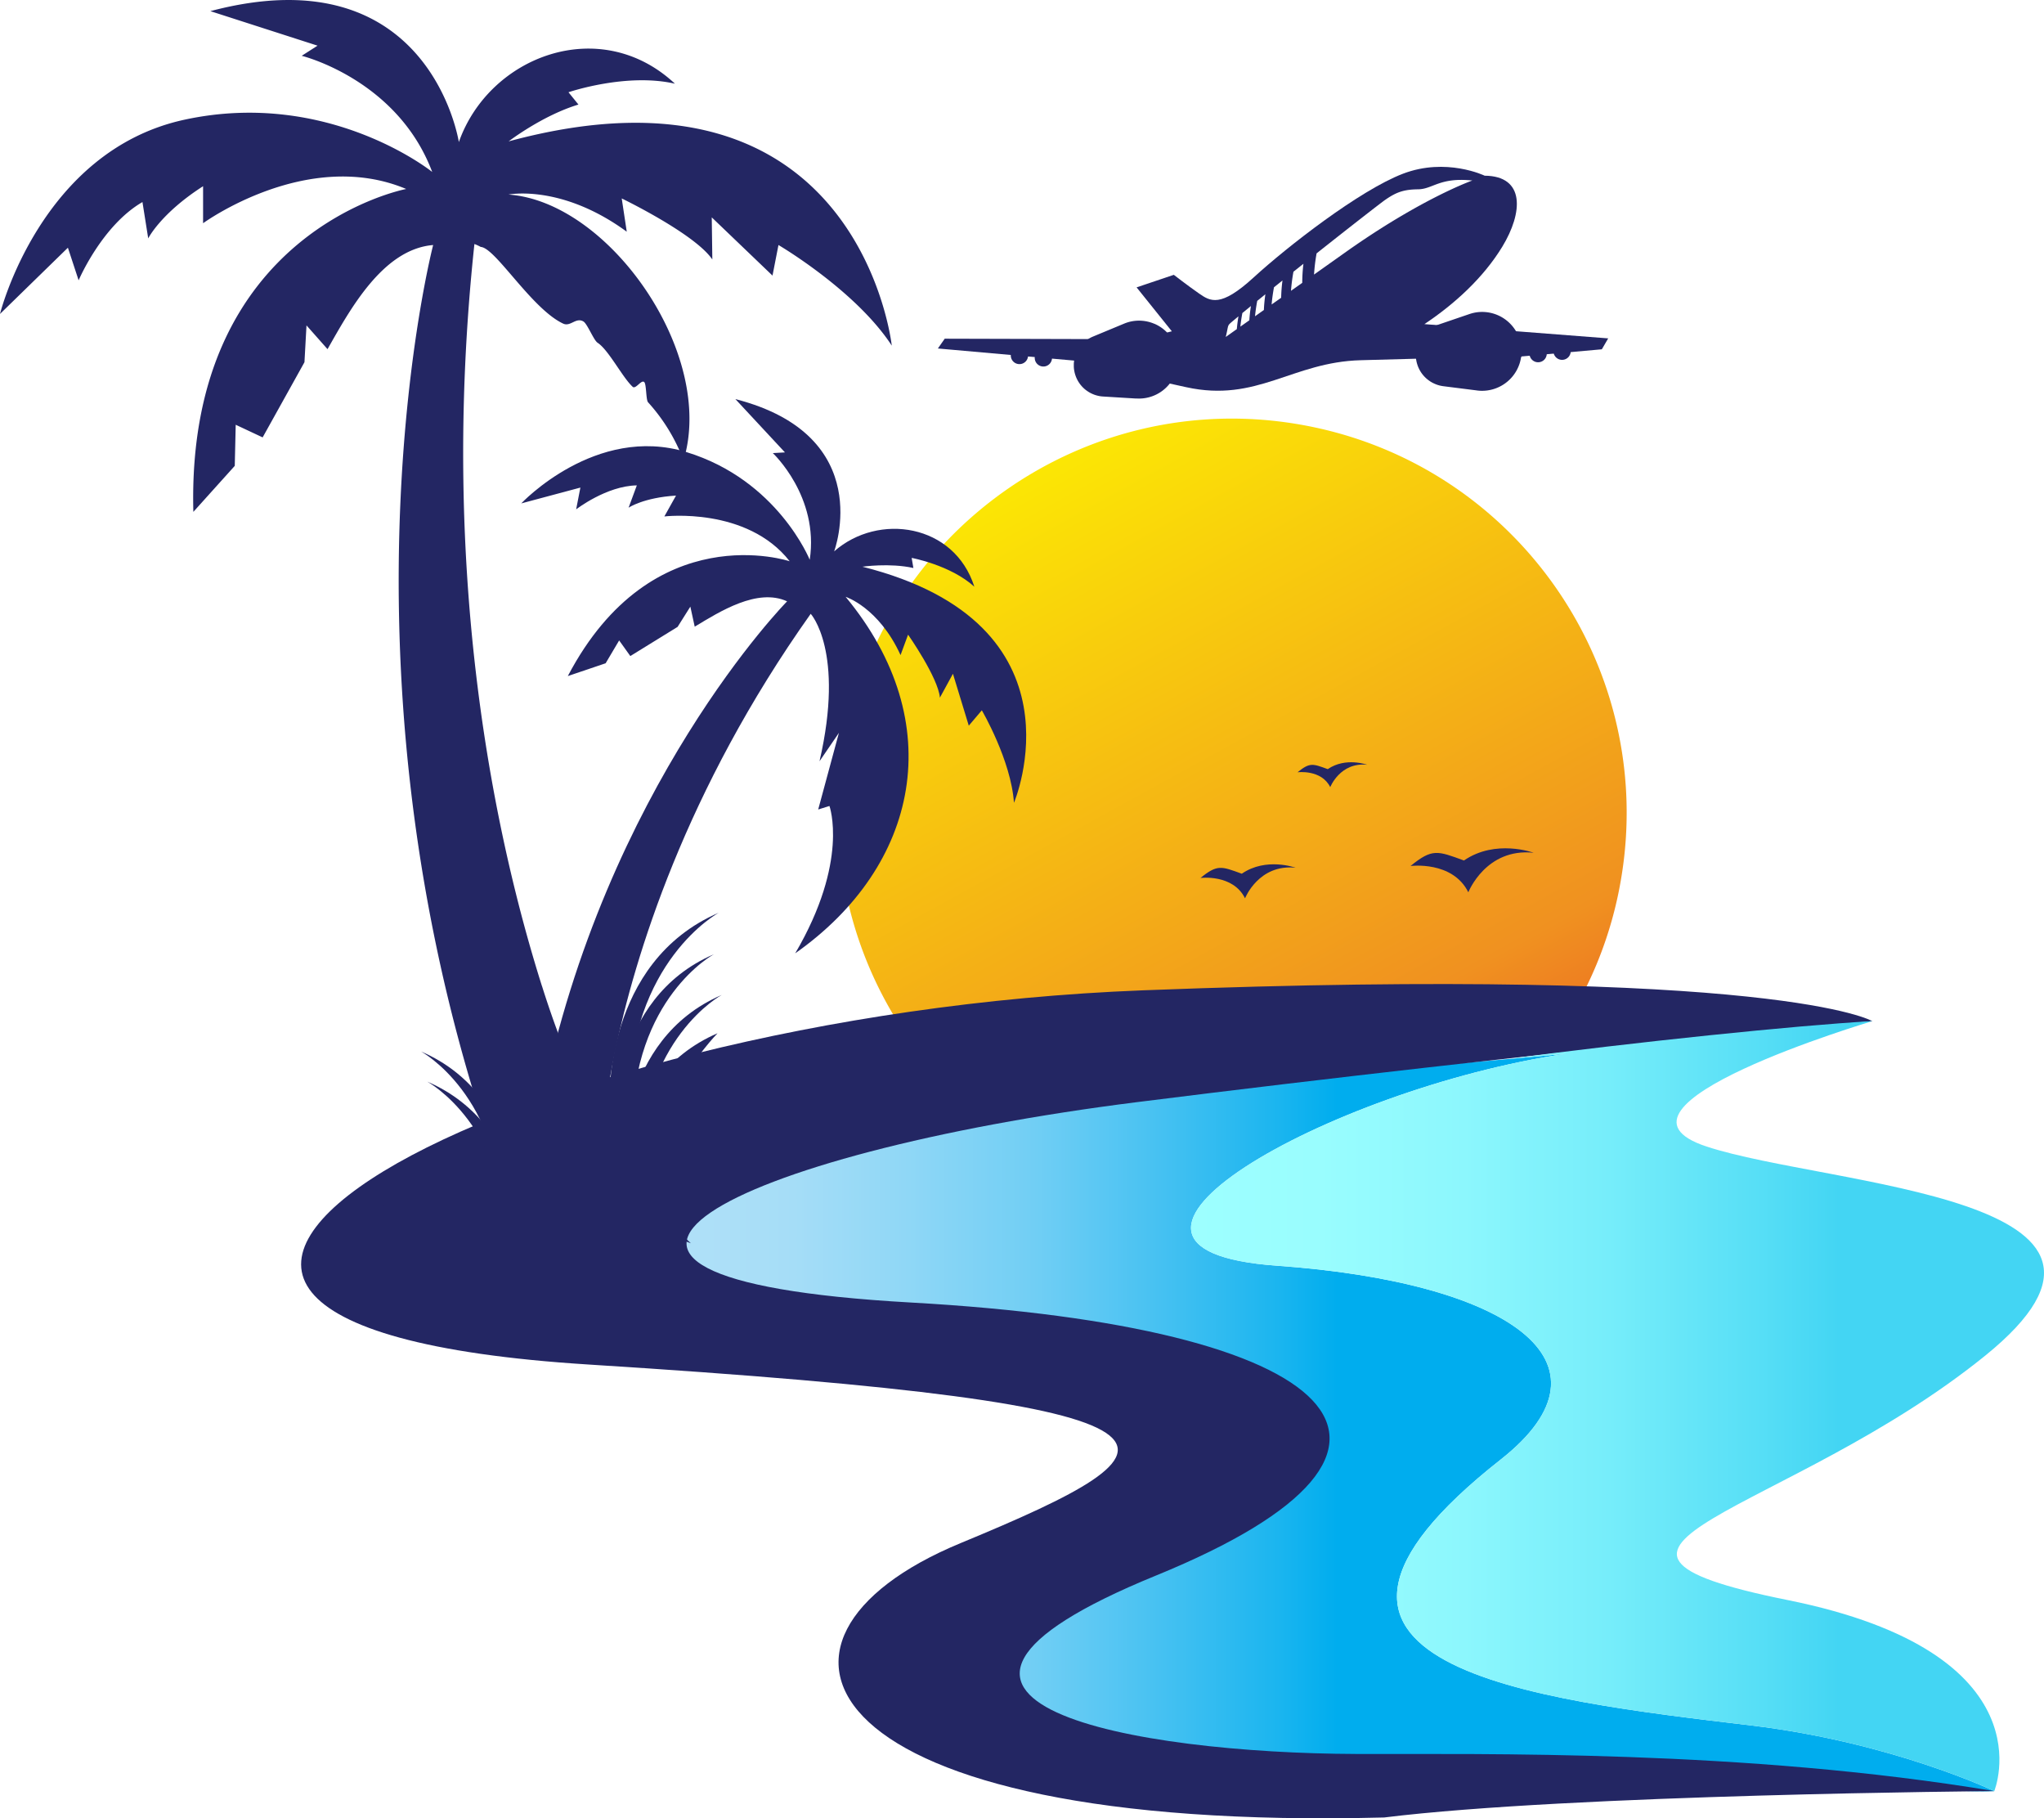 <svg xmlns="http://www.w3.org/2000/svg" xmlns:xlink="http://www.w3.org/1999/xlink" viewBox="0 0 1253.76 1115.03"><defs><style>.cls-1{mask:url(#mask);filter:url(#luminosity-noclip-2);}.cls-2,.cls-3,.cls-4,.cls-5,.cls-7,.cls-8,.cls-9{fill-rule:evenodd;}.cls-2{mix-blend-mode:multiply;fill:url(#linear-gradient);}.cls-3{fill:#232663;}.cls-4{fill:#fff;}.cls-5{fill:url(#linear-gradient-2);}.cls-6{mask:url(#mask-2);}.cls-7{fill:url(#linear-gradient-3);}.cls-8{fill:url(#linear-gradient-4);}.cls-9{fill:url(#linear-gradient-5);}.cls-10{filter:url(#luminosity-noclip);}</style><filter id="luminosity-noclip" x="532.24" y="-9041.5" width="447.25" height="32766" filterUnits="userSpaceOnUse" color-interpolation-filters="sRGB"><feFlood flood-color="#fff" result="bg"/><feBlend in="SourceGraphic" in2="bg"/></filter><mask id="mask" x="532.24" y="-9041.5" width="447.25" height="32766" maskUnits="userSpaceOnUse"><g class="cls-10"/></mask><linearGradient id="linear-gradient" x1="755.86" y1="271.46" x2="755.86" y2="839.65" gradientUnits="userSpaceOnUse"><stop offset="0" stop-color="#fff"/><stop offset="0.15" stop-color="#c6c6c6"/><stop offset="0.31" stop-color="#909090"/><stop offset="0.47" stop-color="#646464"/><stop offset="0.62" stop-color="#414141"/><stop offset="0.76" stop-color="#282828"/><stop offset="0.89" stop-color="#191919"/><stop offset="1" stop-color="#141414"/></linearGradient><linearGradient id="linear-gradient-2" x1="632.13" y1="273.58" x2="967.85" y2="884.15" gradientUnits="userSpaceOnUse"><stop offset="0" stop-color="#fcea03"/><stop offset="0.19" stop-color="#f8cc0d"/><stop offset="0.59" stop-color="#f09120"/><stop offset="0.81" stop-color="#e85025"/></linearGradient><filter id="luminosity-noclip-2" x="532.24" y="274.98" width="447.25" height="370.63" filterUnits="userSpaceOnUse" color-interpolation-filters="sRGB"><feFlood flood-color="#fff" result="bg"/><feBlend in="SourceGraphic" in2="bg"/></filter><mask id="mask-2" x="532.24" y="274.98" width="447.25" height="370.63" maskUnits="userSpaceOnUse"><g class="cls-1"><path class="cls-2" d="M587.38,645.61c45.15-9.25,90.58-17.51,136.16-24.18,63.52-9.29,158.09-20.81,224.52-8.47a222.9,222.9,0,0,0,28.09-76c21.15-121.66-60.32-237.43-182-258.59s-237.43,60.31-258.59,182a223.16,223.16,0,0,0,51.81,185.31"/></g></mask><linearGradient id="linear-gradient-3" x1="755.86" y1="271.46" x2="755.86" y2="839.65" gradientUnits="userSpaceOnUse"><stop offset="0" stop-color="#fceace"/><stop offset="0.07" stop-color="#fceab5"/><stop offset="0.25" stop-color="#fcea7f"/><stop offset="0.42" stop-color="#fcea53"/><stop offset="0.59" stop-color="#fcea30"/><stop offset="0.74" stop-color="#fcea17"/><stop offset="0.88" stop-color="#fcea08"/><stop offset="1" stop-color="#fcea03"/></linearGradient><linearGradient id="linear-gradient-4" x1="346.88" y1="872.35" x2="1223.25" y2="872.35" gradientUnits="userSpaceOnUse"><stop offset="0" stop-color="#b6e2f8"/><stop offset="0.07" stop-color="#b2e1f8"/><stop offset="0.16" stop-color="#a5ddf7"/><stop offset="0.24" stop-color="#8fd7f6"/><stop offset="0.33" stop-color="#70cef4"/><stop offset="0.41" stop-color="#49c2f2"/><stop offset="0.5" stop-color="#1ab5ef"/><stop offset="0.54" stop-color="#00adee"/><stop offset="1" stop-color="#00adee"/></linearGradient><linearGradient id="linear-gradient-5" x1="730.55" y1="862.27" x2="1253.76" y2="862.27" gradientUnits="userSpaceOnUse"><stop offset="0" stop-color="#9dffff"/><stop offset="0.15" stop-color="#99fdfe"/><stop offset="0.32" stop-color="#8cf7fd"/><stop offset="0.49" stop-color="#76edfa"/><stop offset="0.66" stop-color="#58dff6"/><stop offset="0.76" stop-color="#43d5f3"/><stop offset="1" stop-color="#43d5f3"/></linearGradient></defs><g id="Слой_2" data-name="Слой 2"><g id="Layer_1" data-name="Layer 1"><path class="cls-3" d="M579.48,207.7l-4.2,6,94.52,8.39,15.39,6,42.4,9.34C771.2,247,792.51,222,834.71,220.89l44.3-1.2,9.8,5.4,13,10.09,16.27.7,15.19-17.29,49.27-4.39,3.9-6.7L873.7,198.76c18.44-12.26,36.13-28.37,47.75-47.42,12.8-21,14.09-43.41-10.77-43.6,0,0-23.59-11.39-50.18-1.19S789.41,151.4,769,170.11s-26.61,14.69-33.64,9.79S720,168.53,720,168.53l-22.83,7.69,21.62,26.94L699.4,208h-7.5Z"/><path class="cls-3" d="M920.07,193.91a24.1,24.1,0,0,0-18.46-1.42h0l-.24.07-.32.12-19.3,6.58-.87.31-.86.35-.84.39-.83.43-.8.48-.79.5-.75.57-.74.58-.7.63-.68.66-.65.7-.62.74-.58.77-.54.82L871,208l-.48.88-.42.9-.39.91-.32.92-.28.93-.23.93-.19.94-.12.94-.09.94-.05.93v.94l.05.94.08.92.15.92.18.92.23.9.27.89.3.87.35.86.4.85.43.82.47.8.51.79.55.75.6.74.62.7.67.68.7.65.74.61.77.58.8.56.85.51.88.47.9.42.91.38.91.33.93.28.93.23.94.18.94.14,20.21,2.55.53.08h0a24.19,24.19,0,0,0,13.79-45.6"/><path class="cls-4" d="M758.63,201.83l-6.77,4.8c2-8.13.47-6.48,4.79-10.14l3-2.5c-.41,2.47-.77,5.14-1,7.84m7.69-5.43-5.52,3.9c.3-2.92.75-5.77,1.22-8.32l5.27-4.32C766.87,190.39,766.5,193.37,766.32,196.4Zm8.93-6.32-5.45,3.86c.31-3.39.83-6.66,1.35-9.43l5-4.06C775.73,183.43,775.38,186.74,775.25,190.08Zm10.59-7.49L780,186.71c.32-3.89.9-7.58,1.44-10.53l5.21-4.18A97.8,97.8,0,0,0,785.84,182.59Zm12.94-9.15-6.93,4.9a112,112,0,0,1,1.51-11.7l6.12-4.88A100.77,100.77,0,0,0,798.78,173.44Zm104.31-62.75s-30.89,10.82-77.36,43.68l-19.74,14a114.32,114.32,0,0,1,1.57-13c20.58-16.3,39.34-30.91,42.09-32.82,6.5-4.49,11-6.36,20.13-6.46S883,108.6,903.09,110.69Z"/><path class="cls-3" d="M708.07,198.56a23.83,23.83,0,0,0-18.29-.21l-.58.24-18.56,7.71-.85.36-.82.4-.81.45-.78.47-.76.53-.74.55-.72.59-.68.63-.66.66-.62.7-.59.74-.56.76-.53.8-.49.84-.45.86-.41.89-.36.92-.32.92-.26.92-.22.94-.16.93-.12.94-.07.93,0,.94,0,.93.06.92.11.92.16.91.19.9.24.88.28.87.32.87.36.84.4.82.44.81.48.78.52.77.55.74.6.71.62.69.67.65.69.63.74.59.77.55.8.53.82.49.87.45.9.41.91.37.92.31.93.26.93.22.93.17.94.12.94.07,20,1.22h.05l.59,0a23.9,23.9,0,0,0,10.66-45.85"/><path class="cls-3" d="M640,214.16a5.3,5.3,0,1,0,5.29,5.3,5.3,5.3,0,0,0-5.29-5.3"/><path class="cls-3" d="M625.31,212.69a5.3,5.3,0,1,0,5.3,5.3,5.29,5.29,0,0,0-5.3-5.3"/><path class="cls-3" d="M943.46,211.55a5.3,5.3,0,1,1-5.3,5.3,5.3,5.3,0,0,1,5.3-5.3"/><path class="cls-3" d="M958.16,210.07a5.3,5.3,0,1,1-5.3,5.3,5.3,5.3,0,0,1,5.3-5.3"/><path class="cls-5" d="M797.3,260.32c131.61,22.89,219.75,148.13,196.86,279.74a240.9,240.9,0,0,1-37.49,93.47C872.15,612.26,699,641,580.89,665.63a241.54,241.54,0,0,1-63.33-208.46C540.45,325.56,665.7,237.42,797.3,260.32"/><g class="cls-6"><path class="cls-7" d="M587.38,645.61c45.15-9.25,90.58-17.51,136.16-24.18,63.52-9.29,158.09-20.81,224.52-8.47a222.9,222.9,0,0,0,28.09-76c21.15-121.66-60.32-237.43-182-258.59s-237.43,60.31-258.59,182a223.16,223.16,0,0,0,51.81,185.31"/></g><path class="cls-8" d="M960.56,646.18s-169.89,16-311.24,25.14-403.1,79-261.88,113.23,374,35.34,394.18,81S761.93,930.11,677.5,970.25s-68.88,72.33-31.56,87.41,159.15,30.93,331.17,24.69c0,0,81.09-2.15,151,8s95.15,8,95.15,8-62.48-29.85-148.58-40.19c-133.68-16-316-35.88-154.18-163.12,76.19-59.92,4.26-108.82-137.22-118.88s30.66-108.18,177.29-130"/><path class="cls-3" d="M1148.45,626.19S1092,592.25,701.26,607.28-37.35,811.71,361,836.76,732.8,886.88,589.18,946.29s-92.77,177.43,259.88,168.23c115-14.19,373.55-16.16,374.19-16.17-154-25.66-313.73-22.5-391.55-22.77-133.9-.45-314.65-31-122.54-109.46S822.49,813.49,558.71,798.74,448.87,707.08,697.63,675.83s450.82-49.64,450.82-49.64"/><path class="cls-3" d="M332.43,604.71C304.05,514.9,269.06,354.28,291,149.64a28.92,28.92,0,0,1,3.88,1.79c8.95.44,31.17,37.89,50.52,47,4.52,2.13,7.82-4,12.43-1.31,2.46,1.44,6.3,11.5,8.74,13.08,6.76,4.4,15.28,21.3,21.51,27,1.87,1.7,5.35-4.67,7.12-2.86,1.33,1.36,1,10.92,2.3,12.34a111.16,111.16,0,0,1,21.77,35.63c19.86-65-45.34-158.59-107.35-163,0,0,32.33-6.62,72.52,22.78l-3.08-20.4s44.77,21.58,55.57,37.43l-.35-25.82L473.84,169l3.66-18.75S524.87,178,547,211.94c0,0-19.8-183.4-235-125.25,0,0,20.65-15.89,42.81-22.57l-6.11-7.55S384.13,44.45,414,51.33c-45.72-42.76-113.9-17.11-132.55,35.8,0,0-17.66-116-152.42-80.3L194.78,28l-9.72,6.22s58.66,14.41,80.05,71.22c0,0-63.5-51.14-151.89-32.05S0,192.52,0,192.52L41.65,151.9l6.58,20s14.2-33.53,39.15-48l3.53,22.29s7.62-15.29,33.66-32l0,22.7s63.8-46.51,124.59-21c0,0-135.12,25.43-130.56,198L144,285.68l.58-25.21,16.52,7.75,25.65-46.1L188,199.54l12.9,14.57c13.77-24.18,33.85-61.32,64.79-63.85,0,0-63.81,245,30.32,537.21q-41.55,26.5-83.12,53c94.75-7.9,174.26,8.15,210.86,21.92-46.48-43.33-72.6-98.47-91.29-157.67"/><path class="cls-3" d="M377,646c12.35-59.58,43.32-161.16,120.28-269.6,0,0,21,22.88,5.4,90.42l11.9-17.42-12.71,47,6.9-2.15s12.24,33.74-21,90.35c76-53.43,94.75-141.58,30.92-218.62,0,0,20.32,6.46,33.69,35.73L557,389.19s18.44,26.29,19.52,38.63l8-14.65L594.24,445l8-9.42s17.95,30.6,19.71,56.72c0,0,46.73-109.63-92.94-144.78,0,0,16.64-2.44,31.25.79l-1.06-6.19s23.8,4.36,38.45,17.66c-12.27-38.54-58.79-45.59-86-21.66,0,0,26.66-71-60.57-93.38l30.4,32.68-7.44.43s28.51,26.64,22.64,65.42c0,0-19.64-48.87-75.51-66s-101.43,31.43-101.43,31.43L356,299l-2.6,13.35s18.59-14.41,37.22-14.7l-5.05,13.68s9.13-6.21,29.09-7.42l-7.15,12.79s50.64-6.07,76.88,27.48c0,0-84.2-28.32-136.1,70.4l23.2-7.85,8.29-14,6.85,9.58,29-17.89L423.45,372l2.68,12.29c15.39-9.29,38.43-23.88,56.67-15.54,0,0-111.54,113.12-150.7,307.52l-10.39.36-12.2,21.07c14.3,11.27,52.9,46.68,69.18,66C366.17,724.59,368.86,685.27,377,646"/><path class="cls-3" d="M377.14,690.05s-3.32-77.31,60.72-104.86c0,0-49.75,26.78-50,105.62l-10.93,19.37Z"/><path class="cls-3" d="M381.94,715s-3.32-77.3,60.73-104.86c0,0-49.77,26.79-50,105.62L381.72,735.1Z"/><path class="cls-3" d="M379.41,738.49s-3.31-77.31,60.72-104.87c0,0-56.18,57.19-38.1,117.85l-22.83,7.16Z"/><path class="cls-3" d="M373.91,675.49s-3.66-85.37,67-115.8c0,0-54.94,29.58-55.22,116.64l-12.07,21.39Z"/><path class="cls-3" d="M322.8,768.15s3.32-77.3-60.71-104.86c0,0,49.74,26.79,50,105.63L323,788.29Z"/><path class="cls-3" d="M319,749.67s3.31-77.31-60.73-104.86c0,0,49.76,26.78,50,105.62l10.93,19.38Z"/><path class="cls-3" d="M865.2,531.05s25.79-3.37,35.45,16.12c0,0,10.74-27.32,40.06-24.24,0,0-23.37-8.6-42.74,4.75-16.28-5.94-19.41-7.51-32.77,3.37"/><path class="cls-3" d="M736.28,538.4s19.94-2.61,27.41,12.46c0,0,8.3-21.12,31-18.75,0,0-18.06-6.63-33,3.68-12.58-4.59-15-5.81-25.34,2.61"/><path class="cls-3" d="M795.9,473.58s14.58-1.91,20.05,9.11c0,0,6.07-15.45,22.65-13.72,0,0-13.22-4.85-24.17,2.69-9.2-3.35-11-4.24-18.53,1.92"/><path class="cls-9" d="M1148.45,626.19S972,678.56,1046.9,703.12s292.21,30.09,170.66,128.31-282.4,117.26-120.94,149.79,126.63,117.13,126.63,117.13-62.48-29.85-148.58-40.19c-133.68-16-316-35.88-154.18-163.12,76.19-59.92,4.26-108.82-137.22-118.88s30.66-108.18,177.29-130c0,0-14,1.31-37.27,3.41,79.49-10.54,177.91-20.73,225.16-23.4"/></g></g></svg>